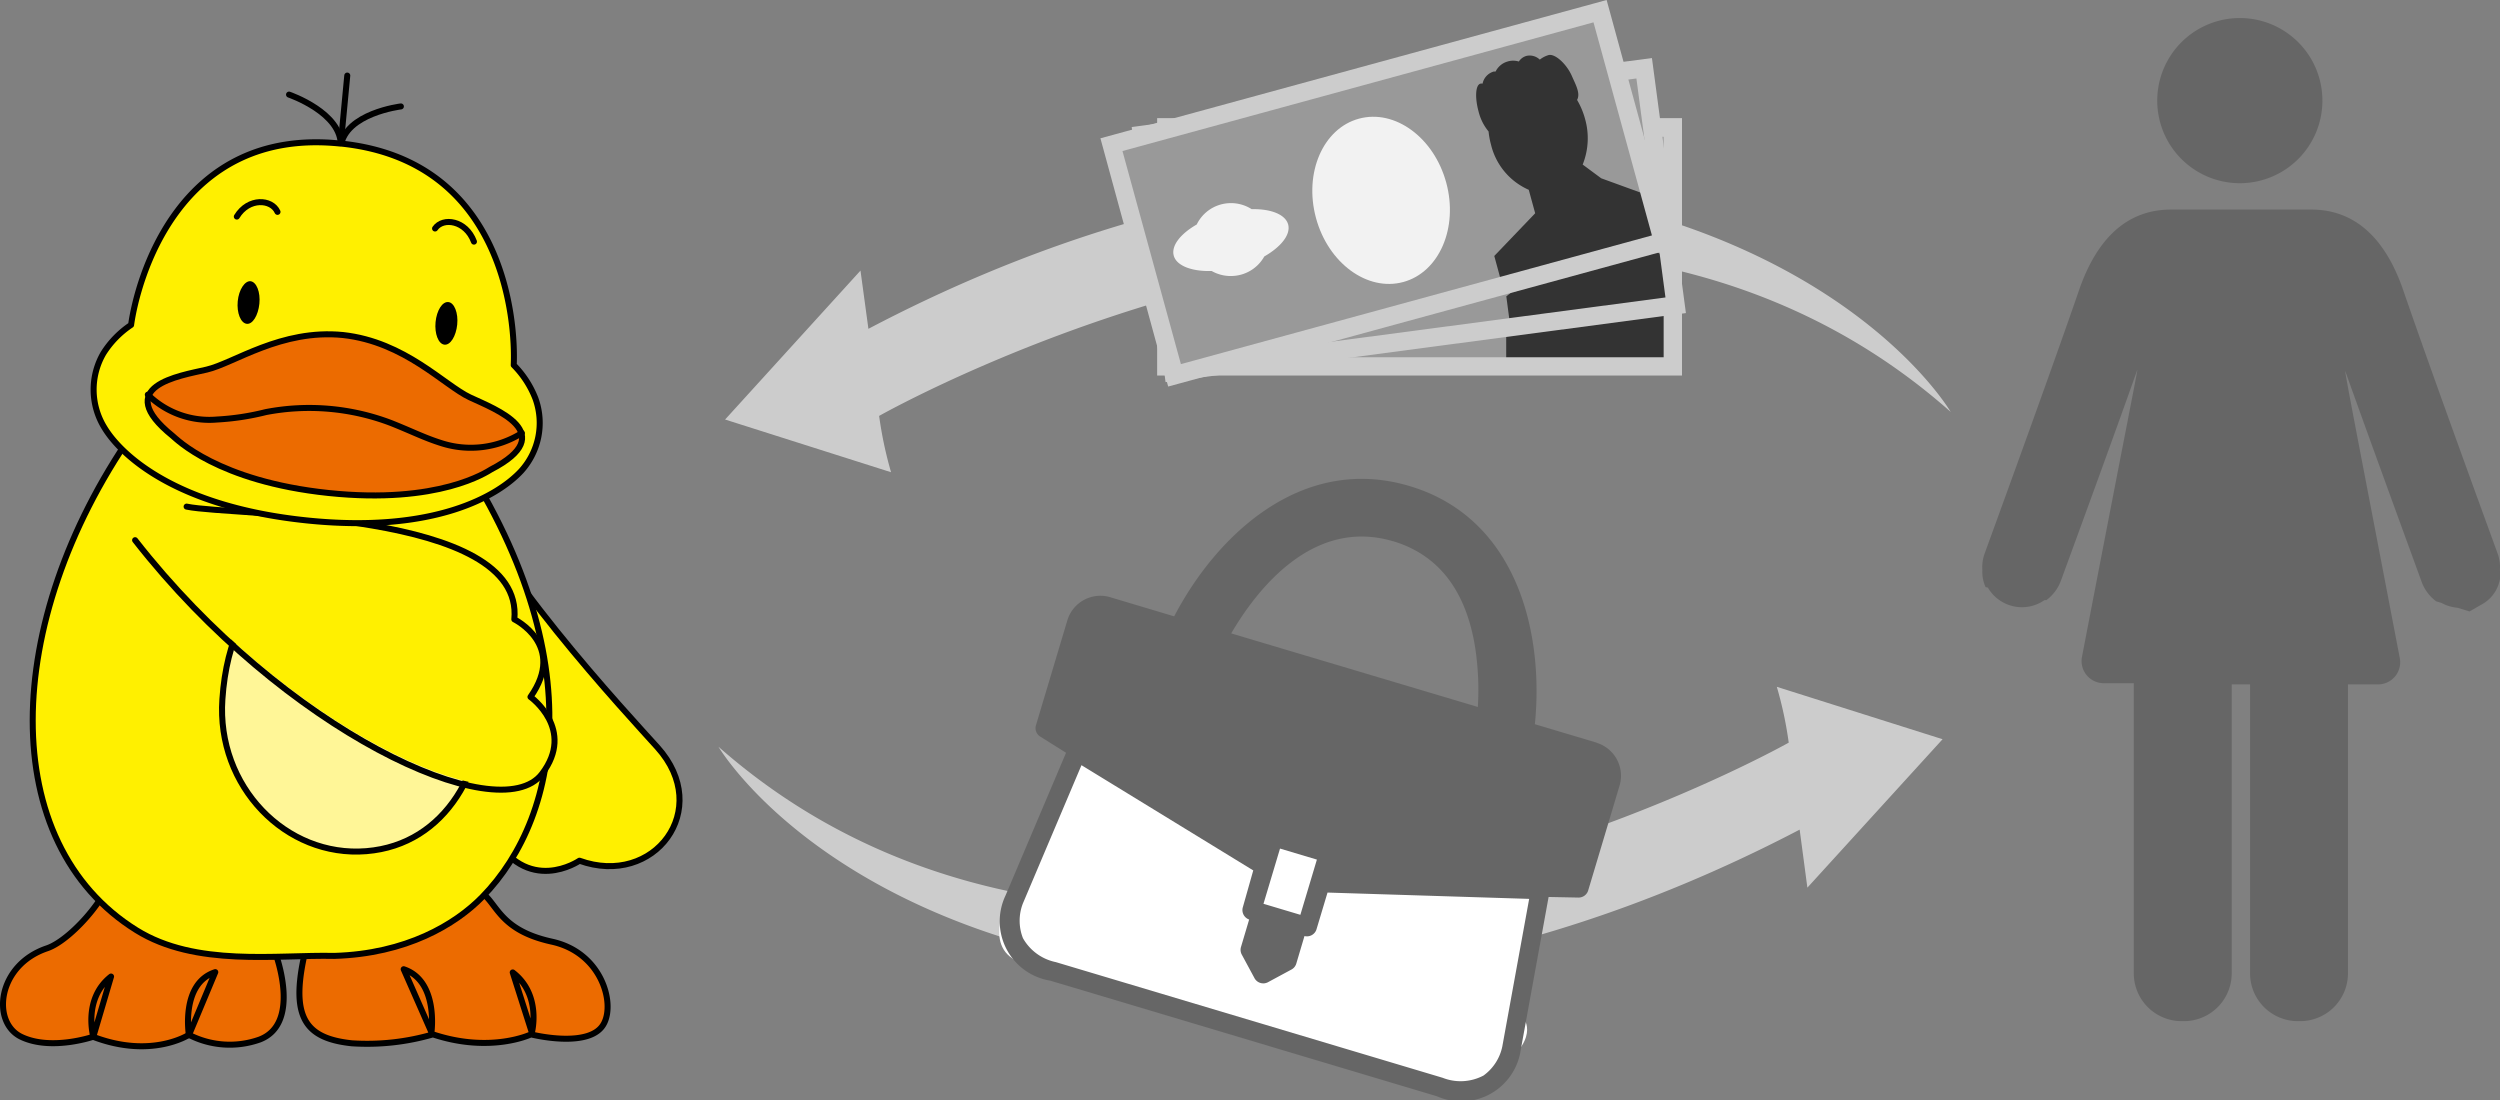 <svg xmlns="http://www.w3.org/2000/svg" xmlns:xlink="http://www.w3.org/1999/xlink" width="249.45" height="109.79" viewBox="0 0 249.45 109.79"><rect x="0" y="0" width="249.45" height="109.79" fill="#808080" stroke="none"/><defs><style>.cls-1,.cls-7,.cls-9{fill:none;}.cls-14,.cls-2{fill:#ccc;}.cls-2,.cls-5,.cls-9{fill-rule:evenodd;}.cls-3{clip-path:url(#clip-path);}.cls-4{fill:#666;}.cls-5{fill:#fff;}.cls-6{fill:#ec6b00;}.cls-7,.cls-9{stroke:#000;stroke-linecap:round;stroke-linejoin:round;stroke-width:0.6px;}.cls-8{fill:#fff000;}.cls-10{fill:#fff697;}.cls-11{fill:#999;}.cls-12{fill:#f2f2f2;}.cls-13{fill:#333;}</style><clipPath id="clip-path"><rect class="cls-1" x="197.76" y="1.8" width="60.54" height="100.36"/></clipPath></defs><title>shop-refund</title><g id="レイヤー_2" data-name="レイヤー 2"><g id="SP"><g id="contents"><path class="cls-2" d="M178.48,74.1S113.11,111,71.69,74.51c0,0,12.4,21.19,52.51,23.15,0,0,23.8,1.63,55.37-14.88l.77,5.79,13.49-14.81-16.54-5.23A38.3,38.3,0,0,1,178.48,74.1Z"/><path class="cls-2" d="M87.72,41.5s65.46-37.14,106.92-.4c0,0-12.4-21.32-52.56-23.29,0,0-23.83-1.63-55.43,15L85.86,27,72.35,41.86l16.56,5.26A39,39,0,0,1,87.72,41.5Z"/><g class="cls-3"><path class="cls-4" d="M231.73,10A8.24,8.24,0,1,1,223.5,1.8,8.24,8.24,0,0,1,231.73,10Zm0,0"/><path class="cls-4" d="M249.44,56.9a3.94,3.94,0,0,0-.22-1.65c-.06-.18-6.56-17.94-9.41-26.25-1.84-5.37-4.94-8.09-9.19-8.09h-14c-4.25,0-7.35,2.72-9.19,8.09-2.86,8.32-9.35,26.08-9.41,26.25a4,4,0,0,0-.22,1.65,3.68,3.68,0,0,0,.32,1.68l.23.05A3.93,3.93,0,0,0,204,59.88l.19,0a4.23,4.23,0,0,0,1.47-2c2.23-6.08,5.34-14.6,7.61-21-.19,1.2-1,5.13-5.53,28.66a2.21,2.21,0,0,0,2.17,2.63h3V97.12a4.77,4.77,0,0,0,4.77,4.77h.23a4.77,4.77,0,0,0,4.77-4.77V68.29h1.83V97.12a4.77,4.77,0,0,0,4.77,4.77h.23a4.77,4.77,0,0,0,4.77-4.77V68.29h3a2.21,2.21,0,0,0,2.17-2.63C234.94,42.13,234.16,38.2,234,37c2.27,6.36,5.38,14.88,7.61,21a4.23,4.23,0,0,0,1.47,2l.53.16a4,4,0,0,0,1.59.48l1.21.37,1.09-.63a3.62,3.62,0,0,0,2-3.4Z"/></g><path class="cls-5" d="M107.81,74.09,101,88.77s-2.93,4.89,0,6.85,45,12.72,45,12.72,0,1,3.91-2,2-4.89,2-4.89l2.93-13.7Z"/><path class="cls-4" d="M159.34,74.11l-6.19-1.85c.92-9.15-1.79-20.56-12.5-23.76s-19.24,4.85-23.49,13l-6.38-1.91a3.44,3.44,0,0,0-4.28,2.31l-3.14,10.49a1,1,0,0,0,.41,1.09l2.6,1.63-6.05,14.27a6,6,0,0,0,4.47,8.47l38.57,11.53a6,6,0,0,0,8.38-4.62l2.78-15.26,3,.06a1,1,0,0,0,.94-.68l3.14-10.49a3.44,3.44,0,0,0-2.31-4.28ZM139,54c4.54,1.36,7.3,4.94,8.2,10.66a28.27,28.27,0,0,1,.26,5.88L122.85,63.2c2.49-4.26,8.09-11.6,16.16-9.19Zm-7.6,31.77-1.65,5.51-3.68-1.1,1.65-5.51ZM148,107.33a4.89,4.89,0,0,1-4.06.21L105.35,96a4.9,4.9,0,0,1-3.28-2.39,4.75,4.75,0,0,1,0-3.48l5.84-13.78,17.14,10.5L124,90.56a1,1,0,0,0,.64,1.19l-.82,2.76a1,1,0,0,0,.08.73l1.29,2.39a1,1,0,0,0,1.3.39l2.39-1.29a1,1,0,0,0,.46-.57l.82-2.76a1,1,0,0,0,1.19-.64l1.11-3.7,20.12.63-2.68,14.73h0a4.76,4.76,0,0,1-1.88,2.9Zm0,0"/><path class="cls-6" d="M27.29,94.58c.47,1.12,2.66,7.59-1.37,9.14a8.89,8.89,0,0,1-7.07-.47s-3.72,2.44-9.56.2c0,0-4.2,1.44-7.18,0S-.28,96.3,4.7,94.62c2.61-.89,7.1-6.24,6.39-8.26"/><path class="cls-7" d="M27.29,94.58c.47,1.12,2.66,7.59-1.37,9.14a8.89,8.89,0,0,1-7.07-.47s-3.72,2.44-9.56.2c0,0-4.2,1.44-7.18,0S-.28,96.3,4.7,94.62c2.61-.89,7.1-6.24,6.39-8.26"/><path class="cls-8" d="M46.13,47.72c1.67,7.7,16.91,24,19.47,26.85,5.58,6.19-.33,14-7.78,11.31,0,0-5.26,3.63-8.79-2.83,0,0-5.27,3.85-10.59-8.18,0,0-7.19-13.89-3.78-20"/><path class="cls-7" d="M46.13,47.72c1.67,7.7,16.91,24,19.47,26.85,5.58,6.19-.33,14-7.78,11.31,0,0-5.26,3.63-8.79-2.83,0,0-5.27,3.85-10.59-8.18,0,0-7.19-13.89-3.78-20"/><path class="cls-6" d="M47.07,88.58c2.65.71,1.92,4.05,8,5.38,4.88,1.07,6.3,6,5.21,8.13-1.31,2.64-7.3,1.12-7.3,1.12s-4,1.92-9.78,0a23.41,23.41,0,0,1-8.1.89c-5.23-.56-6.47-3.15-4-11.61"/><path class="cls-9" d="M47.07,88.58c2.65.71,1.92,4.05,8,5.38,4.88,1.07,6.3,6,5.21,8.13-1.31,2.64-7.3,1.12-7.3,1.12s-4,1.92-9.78,0a23.41,23.41,0,0,1-8.1.89c-5.23-.56-6.47-3.15-4-11.61Zm6,14.45s1-3.77-1.91-6Zm-43.76.41s-1.06-3.78,1.77-6ZM43.05,103s.72-5.12-2.77-6.29Zm-24.2.29S18,98.13,21.48,97Z"/><path class="cls-8" d="M13.15,43.34c-13,18.81-13.52,40.79.47,49.48,5.93,3.69,14,2.43,19.73,2.56,7.18-.21,12.08-3.13,14.77-5.88,8-8.18,11.24-25.26-4.19-46.94"/><path class="cls-7" d="M13.15,43.34c-13,18.81-13.52,40.79.47,49.48,5.93,3.69,14,2.43,19.73,2.56,7.18-.21,12.08-3.13,14.77-5.88,8-8.18,11.24-25.26-4.19-46.94"/><path class="cls-10" d="M38,55.21c-6.86-1.48-15,2.48-15.81,14.56-.6,8.69,6.34,15.81,14.36,15.16s12.11-8.4,11.76-16.34C48,60.91,42.9,56.27,38,55.21Z"/><path class="cls-7" d="M38,55.21c-6.86-1.48-15,2.48-15.81,14.56-.6,8.69,6.34,15.81,14.36,15.16s12.11-8.4,11.76-16.34C48,60.91,42.9,56.27,38,55.21Z"/><path class="cls-7" d="M28.84,9.44s5.32,1.82,5.16,5.15"/><path class="cls-7" d="M40,10.62s-5.56.67-6,4"/><line class="cls-7" x1="34.65" y1="7.54" x2="33.97" y2="14.73"/><path class="cls-8" d="M18.66,50.18c4.83,1,33.74.3,32.7,11.25,0,0,5.25,2.57,1.61,7.74,0,0,4.53,3.24,1.15,7.68-4.3,5.66-25.8-4.35-40.6-23.32"/><path class="cls-7" d="M18.62,50.55c4.83,1,33.74.3,32.7,11.25,0,0,5.25,2.57,1.61,7.74,0,0,4.53,3.24,1.15,7.68-4.3,5.66-25.8-4.35-40.6-23.32"/><path class="cls-8" d="M34,14.33C17.76,12.61,13.7,28,13.08,32.42a9.5,9.5,0,0,0-2.76,2.83,7.22,7.22,0,0,0,.08,7.39c1.7,2.84,7.25,7.93,20.14,9.28S49.76,49.42,52,47a7.15,7.15,0,0,0,1.43-7.22,9.74,9.74,0,0,0-2.17-3.35c.2-4.42-.95-20.38-17.18-22.1Z"/><path class="cls-7" d="M34,14.33C17.76,12.61,13.7,28,13.08,32.42a9.5,9.5,0,0,0-2.76,2.83,7.22,7.22,0,0,0,.08,7.39c1.7,2.84,7.25,7.93,20.14,9.28S49.76,49.42,52,47a7.15,7.15,0,0,0,1.43-7.22,9.74,9.74,0,0,0-2.17-3.35c.2-4.42-.95-20.38-17.18-22.1Z"/><path d="M44.74,30.14c-.6-.07-1.17.84-1.28,2s.28,2.18.88,2.25,1.16-.84,1.28-2S45.33,30.2,44.74,30.14Z"/><path class="cls-7" d="M43.41,22.8c.79-1.15,3.09-.82,3.88,1.31"/><path class="cls-6" d="M34.23,33.43c-6.18-.62-10.89,2.82-13.61,3.45s-9.54,1.65-3.4,6.61c.37.3,4.5,4.54,15.55,5.7S48.62,47.06,49,46.84c6.92-3.59.44-6-2.11-7.19S40.41,34.11,34.23,33.43Z"/><path class="cls-9" d="M34.23,33.43c-6.18-.62-10.89,2.82-13.61,3.45s-9.54,1.65-3.4,6.61c.37.3,4.5,4.54,15.55,5.7S48.62,47.06,49,46.84c6.92-3.59.44-6-2.11-7.19S40.41,34.11,34.23,33.43Z"/><path d="M25,28.06c.59.07,1,1.08.88,2.25s-.68,2.08-1.27,2-1-1.08-.89-2.25S24.44,28,25,28.06Z"/><path class="cls-7" d="M27.69,21.14c-.58-1.29-2.89-1.45-4.06.47"/><path class="cls-9" d="M52.07,43.21a9.57,9.57,0,0,1-8.05,1c-1.71-.54-2.91-1.17-5-2a22.92,22.92,0,0,0-12.5-1.09,25.56,25.56,0,0,1-4.87.74,8.76,8.76,0,0,1-6.9-2.48"/><rect class="cls-11" x="116.37" y="12.7" width="50.55" height="23.86"/><ellipse class="cls-12" cx="141.64" cy="24.97" rx="6.77" ry="8.49"/><path class="cls-13" d="M162.62,28.81,161.2,27a7.06,7.06,0,0,0,1.43-4.36,7.67,7.67,0,0,0-.26-2c.52-.53.25-1.57.12-2.44-.2-1.33-1.07-2.67-1.74-2.63a2.6,2.6,0,0,0-.91.2,1.45,1.45,0,0,0-1.19-.71,1.33,1.33,0,0,0-.87.34,1.89,1.89,0,0,0-1.08-.34,1.91,1.91,0,0,0-1.4.62h-.2a1.58,1.58,0,0,0-1.39.88.37.37,0,0,0-.2-.07c-.5,0-.9,1.18-.9,2.63a5,5,0,0,0,.42,2.23,7.78,7.78,0,0,0-.11,1.31A6.6,6.6,0,0,0,155.34,28v2.43l-5.05,3v2.9l14.56.2h2.07V31.88Z"/><path class="cls-14" d="M167.83,37.47H115.46V11.79h52.37Zm-50.55-1.82H166v-22H117.28Z"/><path class="cls-12" d="M131.27,25c0-1-1.26-2-3.11-2.43a3.83,3.83,0,0,0-2.24-1.22,3.79,3.79,0,0,0-3.48,1.24c-1.81.47-3,1.37-3,2.41s1.32,2,3.24,2.46a3.84,3.84,0,0,0,2.11,1.07,3.8,3.8,0,0,0,3.35-1.09C130,27,131.27,26.08,131.27,25Z"/><rect class="cls-11" x="115.3" y="10.03" width="50.55" height="23.86" transform="matrix(0.99, -0.13, 0.13, 0.99, -1.67, 18.67)"/><ellipse class="cls-12" cx="140.62" cy="22.29" rx="6.77" ry="8.49" transform="translate(-1.71 18.68) rotate(-7.55)"/><path class="cls-13" d="M161.92,23.34l-1.65-1.6a7.06,7.06,0,0,0,.84-4.51,7.67,7.67,0,0,0-.53-2c.45-.59,0-1.59-.2-2.44-.37-1.29-1.41-2.51-2.07-2.37a2.6,2.6,0,0,0-.88.32,1.45,1.45,0,0,0-1.27-.55,1.33,1.33,0,0,0-.82.45,1.89,1.89,0,0,0-1.11-.19,1.91,1.91,0,0,0-1.31.8h-.2a1.58,1.58,0,0,0-1.27,1.05.37.37,0,0,0-.21,0c-.5.07-.74,1.29-.55,2.72a5,5,0,0,0,.71,2.15,7.78,7.78,0,0,0,.06,1.32,6.6,6.6,0,0,0,3.13,5l.32,2.41-4.61,3.67.38,2.88,14.46-1.71,2.05-.27-.62-4.65Z"/><path class="cls-14" d="M168.22,31.24,116.3,38.13l-3.38-25.46,51.91-6.88Zm-50.35,4.84,48.31-6.4-2.9-21.85L115,14.24Z"/><path class="cls-12" d="M130.34,23.71c-.14-1-1.5-1.78-3.4-2a3.83,3.83,0,0,0-2.38-.91,3.79,3.79,0,0,0-3.29,1.68c-1.73.71-2.83,1.76-2.69,2.78s1.57,1.81,3.54,2a3.84,3.84,0,0,0,2.23.79,3.8,3.8,0,0,0,3.18-1.52C129.33,25.84,130.48,24.76,130.34,23.71Z"/><rect class="cls-11" x="113.16" y="7.35" width="50.55" height="23.86" transform="translate(-0.19 37.15) rotate(-15.27)"/><ellipse class="cls-12" cx="138.52" cy="19.61" rx="6.77" ry="8.49" transform="matrix(0.96, -0.26, 0.26, 0.96, -0.27, 37.18)"/><path class="cls-13" d="M159.77,17.79l-1.85-1.37a7.06,7.06,0,0,0,.23-4.58,7.67,7.67,0,0,0-.79-1.87c.37-.65-.17-1.58-.52-2.39-.54-1.23-1.74-2.3-2.37-2.07a2.6,2.6,0,0,0-.83.44,1.45,1.45,0,0,0-1.34-.37,1.33,1.33,0,0,0-.75.56,1.89,1.89,0,0,0-1.13,0,1.91,1.91,0,0,0-1.19,1l-.19,0a1.58,1.58,0,0,0-1.11,1.21.37.37,0,0,0-.22,0c-.48.13-.56,1.37-.18,2.77a5,5,0,0,0,1,2,7.78,7.78,0,0,0,.24,1.3,6.6,6.6,0,0,0,3.77,4.52l.64,2.34-4.08,4.26.76,2.8L164,24.68l2-.55-1.23-4.52Z"/><path class="cls-14" d="M167.08,24.77,116.56,38.57l-6.76-24.77L160.31,0ZM117.83,36.33l47-12.84L159,2.23,112,15.07Z"/><path class="cls-12" d="M128.53,22.39c-.28-1-1.73-1.56-3.64-1.52a3.83,3.83,0,0,0-2.48-.58,3.79,3.79,0,0,0-3,2.11c-1.62.93-2.57,2.12-2.29,3.12s1.8,1.58,3.78,1.52a3.84,3.84,0,0,0,2.31.48,3.8,3.8,0,0,0,2.94-1.93C127.81,24.64,128.81,23.41,128.53,22.39Z"/></g></g></g></svg>